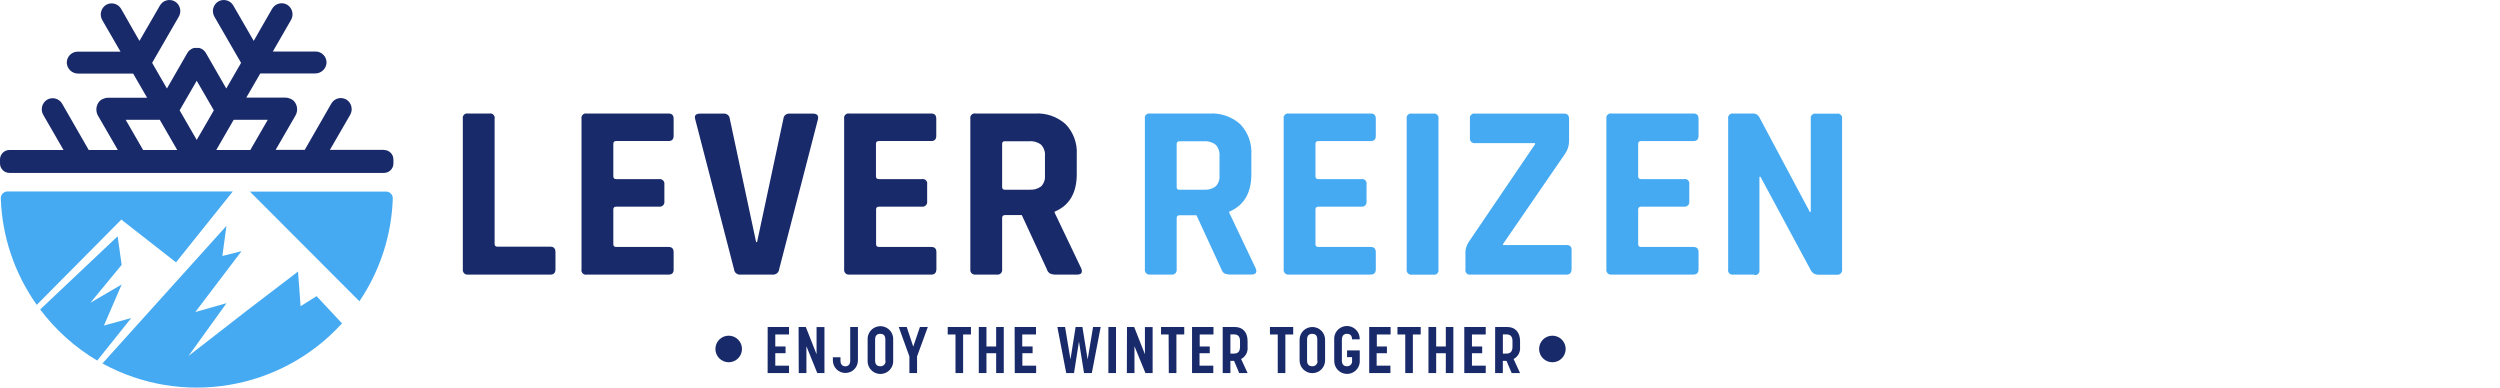 <svg xmlns="http://www.w3.org/2000/svg" xmlns:xlink="http://www.w3.org/1999/xlink" width="387px" height="60px" viewBox="0 0 387 60"><title>CB63738F-47AB-4EBB-B34D-F206AC417167</title><g id="&#x1F4BB;-Desktop" stroke="none" stroke-width="1" fill="none" fill-rule="evenodd"><g id="Accommodatie" transform="translate(-130, -20)" fill-rule="nonzero"><g id="logo-25mei" transform="translate(130, 20)"><path d="M181.334,42.509 L178.043,42.509 C177.818,42.541 177.591,42.466 177.43,42.305 C177.27,42.145 177.194,41.918 177.227,41.693 L177.227,18.382 C177.18,18.155 177.251,17.92 177.416,17.757 C177.58,17.594 177.816,17.525 178.043,17.573 L187.271,17.573 C189.008,17.472 190.712,18.072 192.002,19.239 C193.197,20.498 193.815,22.197 193.709,23.929 L193.709,26.952 C193.709,29.873 192.566,31.811 190.281,32.766 L190.281,32.917 L194.394,41.562 C194.628,42.186 194.394,42.495 193.709,42.495 L190.569,42.495 C190.225,42.514 189.882,42.46 189.561,42.337 C189.313,42.181 189.134,41.936 189.06,41.652 L185.214,33.322 L182.616,33.322 C182.307,33.322 182.15,33.466 182.15,33.747 L182.15,41.693 C182.182,41.918 182.107,42.145 181.946,42.305 C181.786,42.466 181.559,42.541 181.334,42.509 M182.575,29.366 L186.373,29.366 C187.024,29.421 187.673,29.236 188.197,28.845 C188.623,28.391 188.835,27.778 188.779,27.158 L188.779,24.155 C188.836,23.519 188.625,22.888 188.197,22.414 C187.679,22.009 187.027,21.816 186.373,21.872 L182.575,21.872 C182.458,21.856 182.34,21.896 182.257,21.979 C182.173,22.062 182.134,22.18 182.15,22.297 L182.15,28.954 C182.134,29.071 182.173,29.189 182.257,29.272 C182.34,29.356 182.458,29.396 182.575,29.379" id="Shape" fill="#45AAF2"></path><path d="M212.199,42.509 L199.53,42.509 C199.305,42.541 199.078,42.466 198.917,42.305 C198.756,42.145 198.681,41.918 198.714,41.693 L198.714,18.382 C198.667,18.155 198.738,17.92 198.902,17.757 C199.067,17.594 199.303,17.525 199.53,17.573 L212.199,17.573 C212.72,17.573 212.974,17.841 212.974,18.382 L212.974,21.022 C212.974,21.564 212.72,21.838 212.199,21.838 L204.102,21.838 C203.787,21.838 203.636,21.975 203.636,22.263 L203.636,27.302 C203.636,27.583 203.787,27.727 204.102,27.727 L210.725,27.727 C210.952,27.678 211.188,27.747 211.353,27.91 C211.517,28.074 211.588,28.309 211.541,28.536 L211.541,31.176 C211.574,31.4 211.498,31.628 211.338,31.788 C211.177,31.949 210.95,32.024 210.725,31.992 L204.102,31.992 C203.787,31.992 203.636,32.135 203.636,32.417 L203.636,37.805 C203.636,38.086 203.787,38.23 204.102,38.23 L212.199,38.23 C212.72,38.23 212.974,38.498 212.974,39.046 L212.974,41.679 C212.974,42.221 212.72,42.495 212.199,42.495" id="Path" fill="#45AAF2"></path><path d="M222.675,18.396 L222.675,41.706 C222.724,41.933 222.655,42.169 222.492,42.334 C222.329,42.498 222.093,42.569 221.866,42.522 L218.569,42.522 C218.344,42.555 218.117,42.48 217.956,42.319 C217.795,42.158 217.72,41.931 217.753,41.706 L217.753,18.396 C217.706,18.169 217.777,17.934 217.941,17.77 C218.106,17.607 218.342,17.538 218.569,17.587 L221.866,17.587 C222.092,17.541 222.326,17.611 222.488,17.774 C222.651,17.937 222.721,18.171 222.675,18.396" id="Path" fill="#45AAF2"></path><path d="M226.851,41.693 L226.851,39.369 C226.797,38.697 226.974,38.027 227.351,37.469 L237.635,22.311 L237.635,22.16 L228.359,22.16 C228.134,22.193 227.907,22.117 227.746,21.957 C227.586,21.796 227.51,21.569 227.543,21.344 L227.543,18.396 C227.496,18.169 227.567,17.934 227.732,17.77 C227.896,17.607 228.132,17.538 228.359,17.587 L242.119,17.587 C242.633,17.587 242.894,17.854 242.894,18.396 L242.894,21.735 C242.913,22.449 242.71,23.151 242.311,23.744 L232.664,37.778 L232.664,37.936 L242.51,37.936 C243.024,37.936 243.284,38.176 243.284,38.669 L243.284,41.617 C243.284,42.207 243.024,42.509 242.51,42.509 L227.66,42.509 C227.433,42.556 227.197,42.485 227.034,42.32 C226.871,42.155 226.802,41.919 226.851,41.693" id="Path" fill="#45AAF2"></path><path d="M262.159,42.509 L249.482,42.509 C249.257,42.541 249.03,42.466 248.87,42.305 C248.709,42.145 248.634,41.918 248.666,41.693 L248.666,18.382 C248.619,18.155 248.69,17.92 248.855,17.757 C249.02,17.594 249.256,17.525 249.482,17.573 L262.159,17.573 C262.673,17.573 262.934,17.841 262.934,18.382 L262.934,21.022 C262.934,21.564 262.673,21.838 262.159,21.838 L254.055,21.838 C253.747,21.838 253.589,21.975 253.589,22.263 L253.589,27.302 C253.589,27.583 253.747,27.727 254.055,27.727 L260.685,27.727 C260.912,27.678 261.147,27.747 261.312,27.91 C261.477,28.074 261.548,28.309 261.501,28.536 L261.501,31.176 C261.533,31.4 261.458,31.628 261.297,31.788 C261.137,31.949 260.91,32.024 260.685,31.992 L254.055,31.992 C253.747,31.992 253.589,32.135 253.589,32.417 L253.589,37.805 C253.589,38.086 253.747,38.23 254.055,38.23 L262.159,38.23 C262.673,38.23 262.934,38.498 262.934,39.046 L262.934,41.679 C262.934,42.221 262.673,42.495 262.159,42.495" id="Path" fill="#45AAF2"></path><path d="M271.552,42.509 L268.329,42.509 C268.102,42.556 267.867,42.485 267.704,42.32 C267.54,42.155 267.471,41.919 267.52,41.693 L267.52,18.382 C267.474,18.157 267.544,17.923 267.707,17.76 C267.87,17.598 268.104,17.527 268.329,17.573 L271.236,17.573 C271.676,17.517 272.106,17.731 272.326,18.115 L280.156,32.801 L280.307,32.801 L280.307,18.403 C280.26,18.176 280.331,17.941 280.495,17.777 C280.66,17.614 280.896,17.545 281.123,17.594 L284.338,17.594 C284.565,17.545 284.801,17.614 284.965,17.777 C285.13,17.941 285.201,18.176 285.154,18.403 L285.154,41.713 C285.187,41.938 285.111,42.165 284.95,42.326 C284.79,42.486 284.563,42.562 284.338,42.529 L281.506,42.529 C280.975,42.549 280.486,42.241 280.272,41.754 L272.518,27.357 L272.361,27.357 L272.361,41.754 C272.409,41.981 272.34,42.217 272.177,42.382 C272.014,42.546 271.779,42.617 271.552,42.57" id="Path" fill="#45AAF2"></path><path d="M85.213,42.509 L72.461,42.509 C72.236,42.541 72.009,42.466 71.848,42.305 C71.688,42.145 71.612,41.918 71.645,41.693 L71.645,18.382 C71.598,18.155 71.669,17.92 71.834,17.757 C71.998,17.594 72.234,17.525 72.461,17.573 L75.752,17.573 C75.978,17.525 76.214,17.594 76.379,17.757 C76.544,17.92 76.615,18.155 76.568,18.382 L76.568,37.764 C76.568,38.052 76.725,38.189 77.034,38.189 L85.213,38.189 C85.727,38.189 85.988,38.477 85.988,39.046 L85.988,41.679 C85.988,42.234 85.727,42.509 85.213,42.509 Z" id="Path" fill="#192A6B"></path><path d="M103.505,42.509 L90.828,42.509 C90.601,42.556 90.366,42.485 90.202,42.32 C90.039,42.155 89.97,41.919 90.019,41.693 L90.019,18.382 C89.973,18.157 90.043,17.923 90.206,17.76 C90.369,17.598 90.602,17.527 90.828,17.573 L103.505,17.573 C104.019,17.573 104.279,17.841 104.279,18.382 L104.279,21.022 C104.279,21.564 104.019,21.831 103.505,21.831 L95.401,21.831 C95.092,21.831 94.942,21.975 94.942,22.263 L94.942,27.302 C94.942,27.583 95.092,27.727 95.401,27.727 L102.031,27.727 C102.255,27.694 102.483,27.77 102.643,27.93 C102.804,28.091 102.879,28.318 102.847,28.543 L102.847,31.176 C102.879,31.4 102.804,31.628 102.643,31.788 C102.483,31.949 102.255,32.024 102.031,31.992 L95.401,31.992 C95.092,31.992 94.942,32.129 94.942,32.417 L94.942,37.805 C94.942,38.086 95.092,38.23 95.401,38.23 L103.505,38.23 C104.019,38.23 104.279,38.498 104.279,39.046 L104.279,41.679 C104.314,42.234 104.019,42.509 103.505,42.509 Z" id="Path" fill="#192A6B"></path><path d="M119.705,42.509 L114.598,42.509 C114.106,42.548 113.675,42.184 113.631,41.693 L107.625,18.478 C107.44,17.882 107.701,17.587 108.4,17.587 L112.04,17.587 C112.271,17.57 112.5,17.646 112.675,17.798 C112.85,17.95 112.957,18.165 112.973,18.396 L117.045,37.469 L117.196,37.469 L121.269,18.396 C121.302,17.918 121.715,17.556 122.194,17.587 L125.841,17.587 C126.486,17.587 126.746,17.882 126.616,18.478 L120.61,41.693 C120.561,42.156 120.171,42.508 119.705,42.509 L119.705,42.509 Z" id="Path" fill="#192A6B"></path><path d="M144.161,42.509 L131.491,42.509 C131.266,42.541 131.039,42.466 130.878,42.305 C130.718,42.145 130.642,41.918 130.675,41.693 L130.675,18.382 C130.628,18.155 130.699,17.92 130.864,17.757 C131.028,17.594 131.264,17.525 131.491,17.573 L144.161,17.573 C144.682,17.573 144.935,17.841 144.935,18.382 L144.935,21.022 C144.935,21.564 144.682,21.831 144.161,21.831 L136.064,21.831 C135.748,21.831 135.598,21.975 135.598,22.263 L135.598,27.302 C135.598,27.583 135.748,27.727 136.064,27.727 L142.707,27.727 C142.935,27.677 143.173,27.747 143.338,27.912 C143.503,28.077 143.573,28.315 143.523,28.543 L143.523,31.176 C143.556,31.4 143.48,31.628 143.32,31.788 C143.159,31.949 142.932,32.024 142.707,31.992 L136.084,31.992 C135.769,31.992 135.618,32.129 135.618,32.417 L135.618,37.805 C135.618,38.086 135.769,38.23 136.084,38.23 L144.181,38.23 C144.702,38.23 144.956,38.498 144.956,39.046 L144.956,41.679 C144.935,42.234 144.682,42.509 144.161,42.509 Z" id="Path" fill="#192A6B"></path><path d="M154.314,42.509 L151.024,42.509 C150.799,42.541 150.572,42.466 150.411,42.305 C150.25,42.145 150.175,41.918 150.208,41.693 L150.208,18.382 C150.161,18.155 150.232,17.92 150.396,17.757 C150.561,17.594 150.797,17.525 151.024,17.573 L160.245,17.573 C161.981,17.472 163.686,18.072 164.975,19.239 C166.171,20.498 166.789,22.197 166.683,23.929 L166.683,26.952 C166.683,29.873 165.54,31.811 163.255,32.766 L163.255,32.917 L167.389,41.576 C167.622,42.2 167.389,42.509 166.703,42.509 L163.563,42.509 C163.22,42.529 162.876,42.475 162.555,42.351 C162.303,42.197 162.121,41.951 162.048,41.665 L158.174,33.294 L155.596,33.294 C155.288,33.294 155.13,33.438 155.13,33.719 L155.13,41.665 C155.173,41.894 155.102,42.13 154.94,42.297 C154.778,42.465 154.545,42.544 154.314,42.509 L154.314,42.509 Z M155.555,29.366 L159.354,29.366 C160.005,29.422 160.654,29.236 161.177,28.845 C161.605,28.393 161.818,27.778 161.76,27.158 L161.76,24.155 C161.82,23.518 161.608,22.886 161.177,22.414 C160.661,22.006 160.009,21.81 159.354,21.865 L155.555,21.865 C155.437,21.849 155.318,21.889 155.234,21.974 C155.15,22.059 155.112,22.179 155.13,22.297 L155.13,28.954 C155.119,29.069 155.16,29.183 155.243,29.263 C155.326,29.343 155.441,29.381 155.555,29.366 L155.555,29.366 Z" id="Shape" fill="#192A6B"></path><polygon id="Path" fill="#192A6B" points="118.835 50.619 122.139 50.619 122.139 51.778 120.014 51.778 120.014 53.636 121.604 53.636 121.604 54.678 120.014 54.678 120.014 56.604 122.139 56.604 122.139 57.749 118.828 57.749"></polygon><polygon id="Path" fill="#192A6B" points="123.62 50.619 124.738 50.619 126.404 54.836 126.404 50.633 127.624 50.633 127.624 57.749 126.513 57.749 124.834 53.595 124.834 57.749 123.648 57.749"></polygon><path d="M128.927,55.795 L128.927,55.302 L130.106,55.302 L130.106,55.837 C130.106,56.481 130.476,56.707 130.853,56.707 C131.23,56.707 131.614,56.495 131.614,55.837 L131.614,50.619 L132.807,50.619 L132.807,55.795 C132.807,56.867 131.938,57.736 130.867,57.736 C129.795,57.736 128.927,56.867 128.927,55.795 L128.927,55.795 Z" id="Path" fill="#192A6B"></path><path d="M134.309,55.789 L134.309,52.594 C134.265,51.859 134.633,51.161 135.262,50.781 C135.892,50.401 136.681,50.401 137.311,50.781 C137.941,51.161 138.308,51.859 138.265,52.594 L138.265,55.789 C138.308,56.523 137.941,57.221 137.311,57.601 C136.681,57.982 135.892,57.982 135.262,57.601 C134.633,57.221 134.265,56.523 134.309,55.789 L134.309,55.789 Z M137.051,55.83 L137.051,52.546 C137.051,51.86 136.681,51.675 136.256,51.675 C135.831,51.675 135.467,51.888 135.467,52.546 L135.467,55.83 C135.467,56.474 135.838,56.694 136.256,56.694 C136.487,56.715 136.716,56.629 136.876,56.461 C137.036,56.292 137.111,56.06 137.078,55.83 L137.051,55.83 Z" id="Shape" fill="#192A6B"></path><polygon id="Path" fill="#192A6B" points="140.774 55.178 139.128 50.619 140.362 50.619 141.37 53.663 142.406 50.619 143.626 50.619 141.96 55.178 141.96 57.749 140.774 57.749"></polygon><polygon id="Path" fill="#192A6B" points="147.911 51.778 146.704 51.778 146.704 50.619 150.304 50.619 150.304 51.778 149.09 51.778 149.09 57.749 147.911 57.749"></polygon><polygon id="Path" fill="#192A6B" points="151.517 50.619 152.703 50.619 152.703 53.636 154.205 53.636 154.205 50.619 155.384 50.619 155.384 57.749 154.205 57.749 154.205 54.678 152.703 54.678 152.703 57.749 151.517 57.749"></polygon><polygon id="Path" fill="#192A6B" points="157.064 50.619 160.375 50.619 160.375 51.778 158.243 51.778 158.243 53.636 159.847 53.636 159.847 54.678 158.263 54.678 158.263 56.604 160.396 56.604 160.396 57.749 157.084 57.749"></polygon><polygon id="Path" fill="#192A6B" points="163.68 50.619 164.873 50.619 165.709 55.645 166.504 50.619 167.56 50.619 168.369 55.645 169.206 50.619 170.385 50.619 169.014 57.749 167.807 57.749 167.025 52.875 166.257 57.749 165.051 57.749"></polygon><polygon id="Path" fill="#192A6B" points="171.578 50.619 172.757 50.619 172.757 57.749 171.578 57.749"></polygon><polygon id="Path" fill="#192A6B" points="174.457 50.619 175.568 50.619 177.234 54.836 177.234 50.633 178.427 50.633 178.427 57.749 177.316 57.749 175.616 53.595 175.616 57.749 174.437 57.749"></polygon><polygon id="Path" fill="#192A6B" points="180.902 51.778 179.729 51.778 179.729 50.619 183.322 50.619 183.322 51.778 182.109 51.778 182.109 57.749 180.929 57.749"></polygon><polygon id="Path" fill="#192A6B" points="184.529 50.619 187.847 50.619 187.847 51.778 185.715 51.778 185.715 53.636 187.271 53.636 187.271 54.678 185.687 54.678 185.687 56.604 187.82 56.604 187.82 57.749 184.529 57.749"></polygon><path d="M189.273,50.619 L191.158,50.619 C192.331,50.619 193.126,51.387 193.126,52.786 L193.126,53.725 C193.204,54.489 192.807,55.223 192.125,55.576 L193.126,57.749 L191.83,57.749 L191.035,55.864 L190.466,55.864 L190.466,57.749 L189.273,57.749 L189.273,50.619 Z M191.014,54.733 C191.508,54.733 191.954,54.541 191.954,53.684 L191.954,52.772 C191.954,51.963 191.508,51.764 191.014,51.764 L190.466,51.764 L190.466,54.733 L191.014,54.733 Z" id="Shape" fill="#192A6B"></path><polygon id="Path" fill="#192A6B" points="197.795 51.778 196.588 51.778 196.588 50.619 200.188 50.619 200.188 51.778 198.974 51.778 198.974 57.749 197.795 57.749"></polygon><path d="M201.175,55.789 L201.175,52.594 C201.175,51.503 202.059,50.619 203.15,50.619 C204.24,50.619 205.124,51.503 205.124,52.594 L205.124,55.789 C205.124,56.879 204.24,57.763 203.15,57.763 C202.059,57.763 201.175,56.879 201.175,55.789 L201.175,55.789 Z M203.917,55.83 L203.917,52.546 C203.917,51.86 203.54,51.675 203.122,51.675 C202.704,51.675 202.334,51.888 202.334,52.546 L202.334,55.83 C202.334,56.474 202.704,56.694 203.122,56.694 C203.354,56.715 203.582,56.629 203.742,56.461 C203.903,56.292 203.977,56.06 203.945,55.83 L203.917,55.83 Z" id="Shape" fill="#192A6B"></path><path d="M206.536,55.789 L206.536,52.58 C206.485,51.849 206.843,51.15 207.466,50.764 C208.088,50.378 208.873,50.368 209.505,50.739 C210.137,51.11 210.512,51.8 210.479,52.532 L209.299,52.532 C209.299,51.908 208.963,51.675 208.511,51.675 C208.058,51.675 207.722,51.915 207.722,52.635 L207.722,55.83 C207.722,56.454 208.065,56.694 208.497,56.694 C208.726,56.711 208.95,56.623 209.106,56.455 C209.262,56.287 209.333,56.057 209.299,55.83 L209.299,55.281 L208.525,55.281 L208.525,54.239 L210.492,54.239 L210.492,55.789 C210.535,56.521 210.169,57.216 209.542,57.595 C208.914,57.974 208.128,57.974 207.501,57.595 C206.873,57.216 206.507,56.521 206.55,55.789 L206.536,55.789 Z" id="Path" fill="#192A6B"></path><polygon id="Path" fill="#192A6B" points="211.953 50.619 215.264 50.619 215.264 51.778 213.132 51.778 213.132 53.636 214.695 53.636 214.695 54.678 213.104 54.678 213.104 56.604 215.237 56.604 215.237 57.749 211.953 57.749"></polygon><polygon id="Path" fill="#192A6B" points="217.533 51.778 216.327 51.778 216.327 50.619 219.926 50.619 219.926 51.778 218.713 51.778 218.713 57.749 217.533 57.749"></polygon><polygon id="Path" fill="#192A6B" points="221.126 50.619 222.319 50.619 222.319 53.636 223.813 53.636 223.813 50.619 224.979 50.619 224.979 57.749 223.813 57.749 223.813 54.678 222.319 54.678 222.319 57.749 221.126 57.749"></polygon><polygon id="Path" fill="#192A6B" points="226.672 50.619 229.991 50.619 229.991 51.778 227.858 51.778 227.858 53.636 229.442 53.636 229.442 54.678 227.858 54.678 227.858 56.604 229.991 56.604 229.991 57.749 226.672 57.749"></polygon><path d="M231.451,50.619 L233.33,50.619 C234.502,50.619 235.304,51.387 235.304,52.786 L235.304,53.725 C235.382,54.489 234.985,55.223 234.303,55.576 L235.304,57.749 L234.008,57.749 L233.206,55.864 L232.637,55.864 L232.637,57.749 L231.444,57.749 L231.451,50.619 Z M233.192,54.733 C233.686,54.733 234.132,54.541 234.132,53.684 L234.132,52.772 C234.132,51.963 233.686,51.764 233.192,51.764 L232.644,51.764 L232.644,54.733 L233.192,54.733 Z" id="Shape" fill="#192A6B"></path><path d="M114.858,54.02 C114.858,55.156 113.937,56.077 112.801,56.077 C111.665,56.077 110.745,55.156 110.745,54.02 C110.745,52.884 111.665,51.963 112.801,51.963 C113.937,51.963 114.858,52.884 114.858,54.02" id="Path" fill="#192A6B"></path><path d="M242.366,54.02 C242.366,55.156 241.445,56.077 240.309,56.077 C239.173,56.077 238.252,55.156 238.252,54.02 C238.252,52.884 239.173,51.963 240.309,51.963 C241.445,51.963 242.366,52.884 242.366,54.02" id="Path" fill="#192A6B"></path><path d="M55.636,46.636 C58.825,41.925 60.617,36.409 60.806,30.723 C60.813,30.444 60.707,30.173 60.512,29.973 C60.317,29.773 60.05,29.66 59.77,29.66 L38.688,29.66 L55.636,46.636 Z" id="Path" fill="#45AAF2"></path><path d="M18.779,33.993 L27.246,40.609 L36.035,29.64 L1.166,29.64 C0.885,29.638 0.616,29.75 0.419,29.95 C0.223,30.151 0.116,30.422 0.123,30.703 C0.323,36.626 2.259,42.359 5.69,47.191 L18.779,33.993 Z" id="Path" fill="#45AAF2"></path><path d="M20.321,49.227 L16.091,50.393 L18.833,44.037 L13.993,46.869 L18.833,41 L18.209,36.578 L6.218,47.904 C8.617,51.093 11.617,53.781 15.049,55.816 L20.321,49.227 Z" id="Path" fill="#45AAF2"></path><path d="M49.007,45.847 L46.532,47.397 L46.134,42.036 L38.304,48.014 L29.179,55.103 L35.068,46.931 L30.235,48.302 L37.386,38.882 L34.424,39.622 L35.055,34.96 L15.858,56.262 C28.169,63.005 43.497,60.441 52.942,50.057 L49.007,45.847 Z" id="Path" fill="#45AAF2"></path><path d="M59.407,23.195 L51.07,23.195 L54.197,17.793 C54.673,16.988 54.435,15.95 53.655,15.434 C53.264,15.191 52.792,15.117 52.345,15.23 C51.899,15.342 51.518,15.631 51.29,16.031 L47.176,23.195 L42.672,23.195 L45.729,17.902 C46.083,17.302 46.083,16.556 45.729,15.955 C45.551,15.631 45.257,15.386 44.907,15.27 C44.693,15.166 44.459,15.113 44.221,15.112 L38.126,15.112 L40.293,11.369 L48.78,11.369 C49.715,11.381 50.494,10.656 50.549,9.723 C50.562,9.264 50.389,8.819 50.068,8.49 C49.748,8.161 49.308,7.975 48.849,7.975 L42.233,7.975 L45.037,3.114 C45.518,2.31 45.279,1.27 44.495,0.756 C44.104,0.514 43.632,0.442 43.187,0.554 C42.741,0.666 42.36,0.954 42.13,1.352 L41.582,2.305 L40.375,4.403 L39.278,6.33 L36.11,0.845 C35.879,0.448 35.498,0.162 35.052,0.05 C34.607,-0.061 34.135,0.013 33.745,0.255 C32.966,0.769 32.727,1.804 33.204,2.607 L37.317,9.73 L37.111,10.094 L36.741,10.731 L35.027,13.7 L31.88,8.215 C31.675,7.854 31.343,7.583 30.948,7.454 L30.948,7.454 L30.818,7.42 L30.77,7.42 L30.667,7.42 L30.598,7.42 L30.269,7.42 L30.201,7.42 L30.098,7.42 L30.043,7.42 L29.919,7.454 L29.919,7.454 C29.528,7.585 29.198,7.856 28.994,8.215 L25.84,13.7 L24.126,10.731 L23.763,10.094 L23.55,9.73 L27.664,2.607 C28.148,1.805 27.908,0.764 27.122,0.255 C26.733,0.014 26.263,-0.06 25.818,0.051 C25.374,0.162 24.993,0.448 24.764,0.845 L21.589,6.33 L20.506,4.451 L19.3,2.326 L18.751,1.373 C18.523,0.973 18.141,0.684 17.695,0.572 C17.249,0.459 16.776,0.533 16.386,0.776 C15.606,1.292 15.367,2.33 15.844,3.135 L18.655,7.996 L12.032,7.996 C11.573,7.995 11.134,8.181 10.815,8.511 C10.496,8.84 10.324,9.285 10.339,9.744 C10.394,10.677 11.173,11.402 12.108,11.389 L20.609,11.389 L22.776,15.133 L16.681,15.133 C16.443,15.135 16.209,15.189 15.995,15.29 C15.647,15.41 15.357,15.654 15.179,15.976 C14.83,16.578 14.83,17.321 15.179,17.923 L18.237,23.216 L13.733,23.216 L9.619,16.051 C9.389,15.653 9.008,15.366 8.562,15.253 C8.117,15.141 7.645,15.214 7.254,15.455 C6.47,15.969 6.231,17.009 6.712,17.813 L9.831,23.216 L1.474,23.216 C1.084,23.214 0.709,23.368 0.432,23.643 C0.156,23.919 0,24.293 0,24.683 L0,25.307 C0,26.113 0.654,26.767 1.46,26.767 L59.441,26.767 C60.248,26.767 60.902,26.113 60.902,25.307 L60.902,24.683 C60.902,23.873 60.245,23.216 59.434,23.216 M22.152,23.216 L19.457,18.547 L24.736,18.547 L27.431,23.216 L22.152,23.216 Z M30.454,21.66 L27.808,17.08 L30.454,12.5 L33.101,17.08 L30.454,21.66 Z M38.75,23.216 L33.478,23.216 L36.172,18.547 L41.451,18.547 L38.75,23.216 Z" id="Shape" fill="#192A6B"></path></g></g></g></svg>
